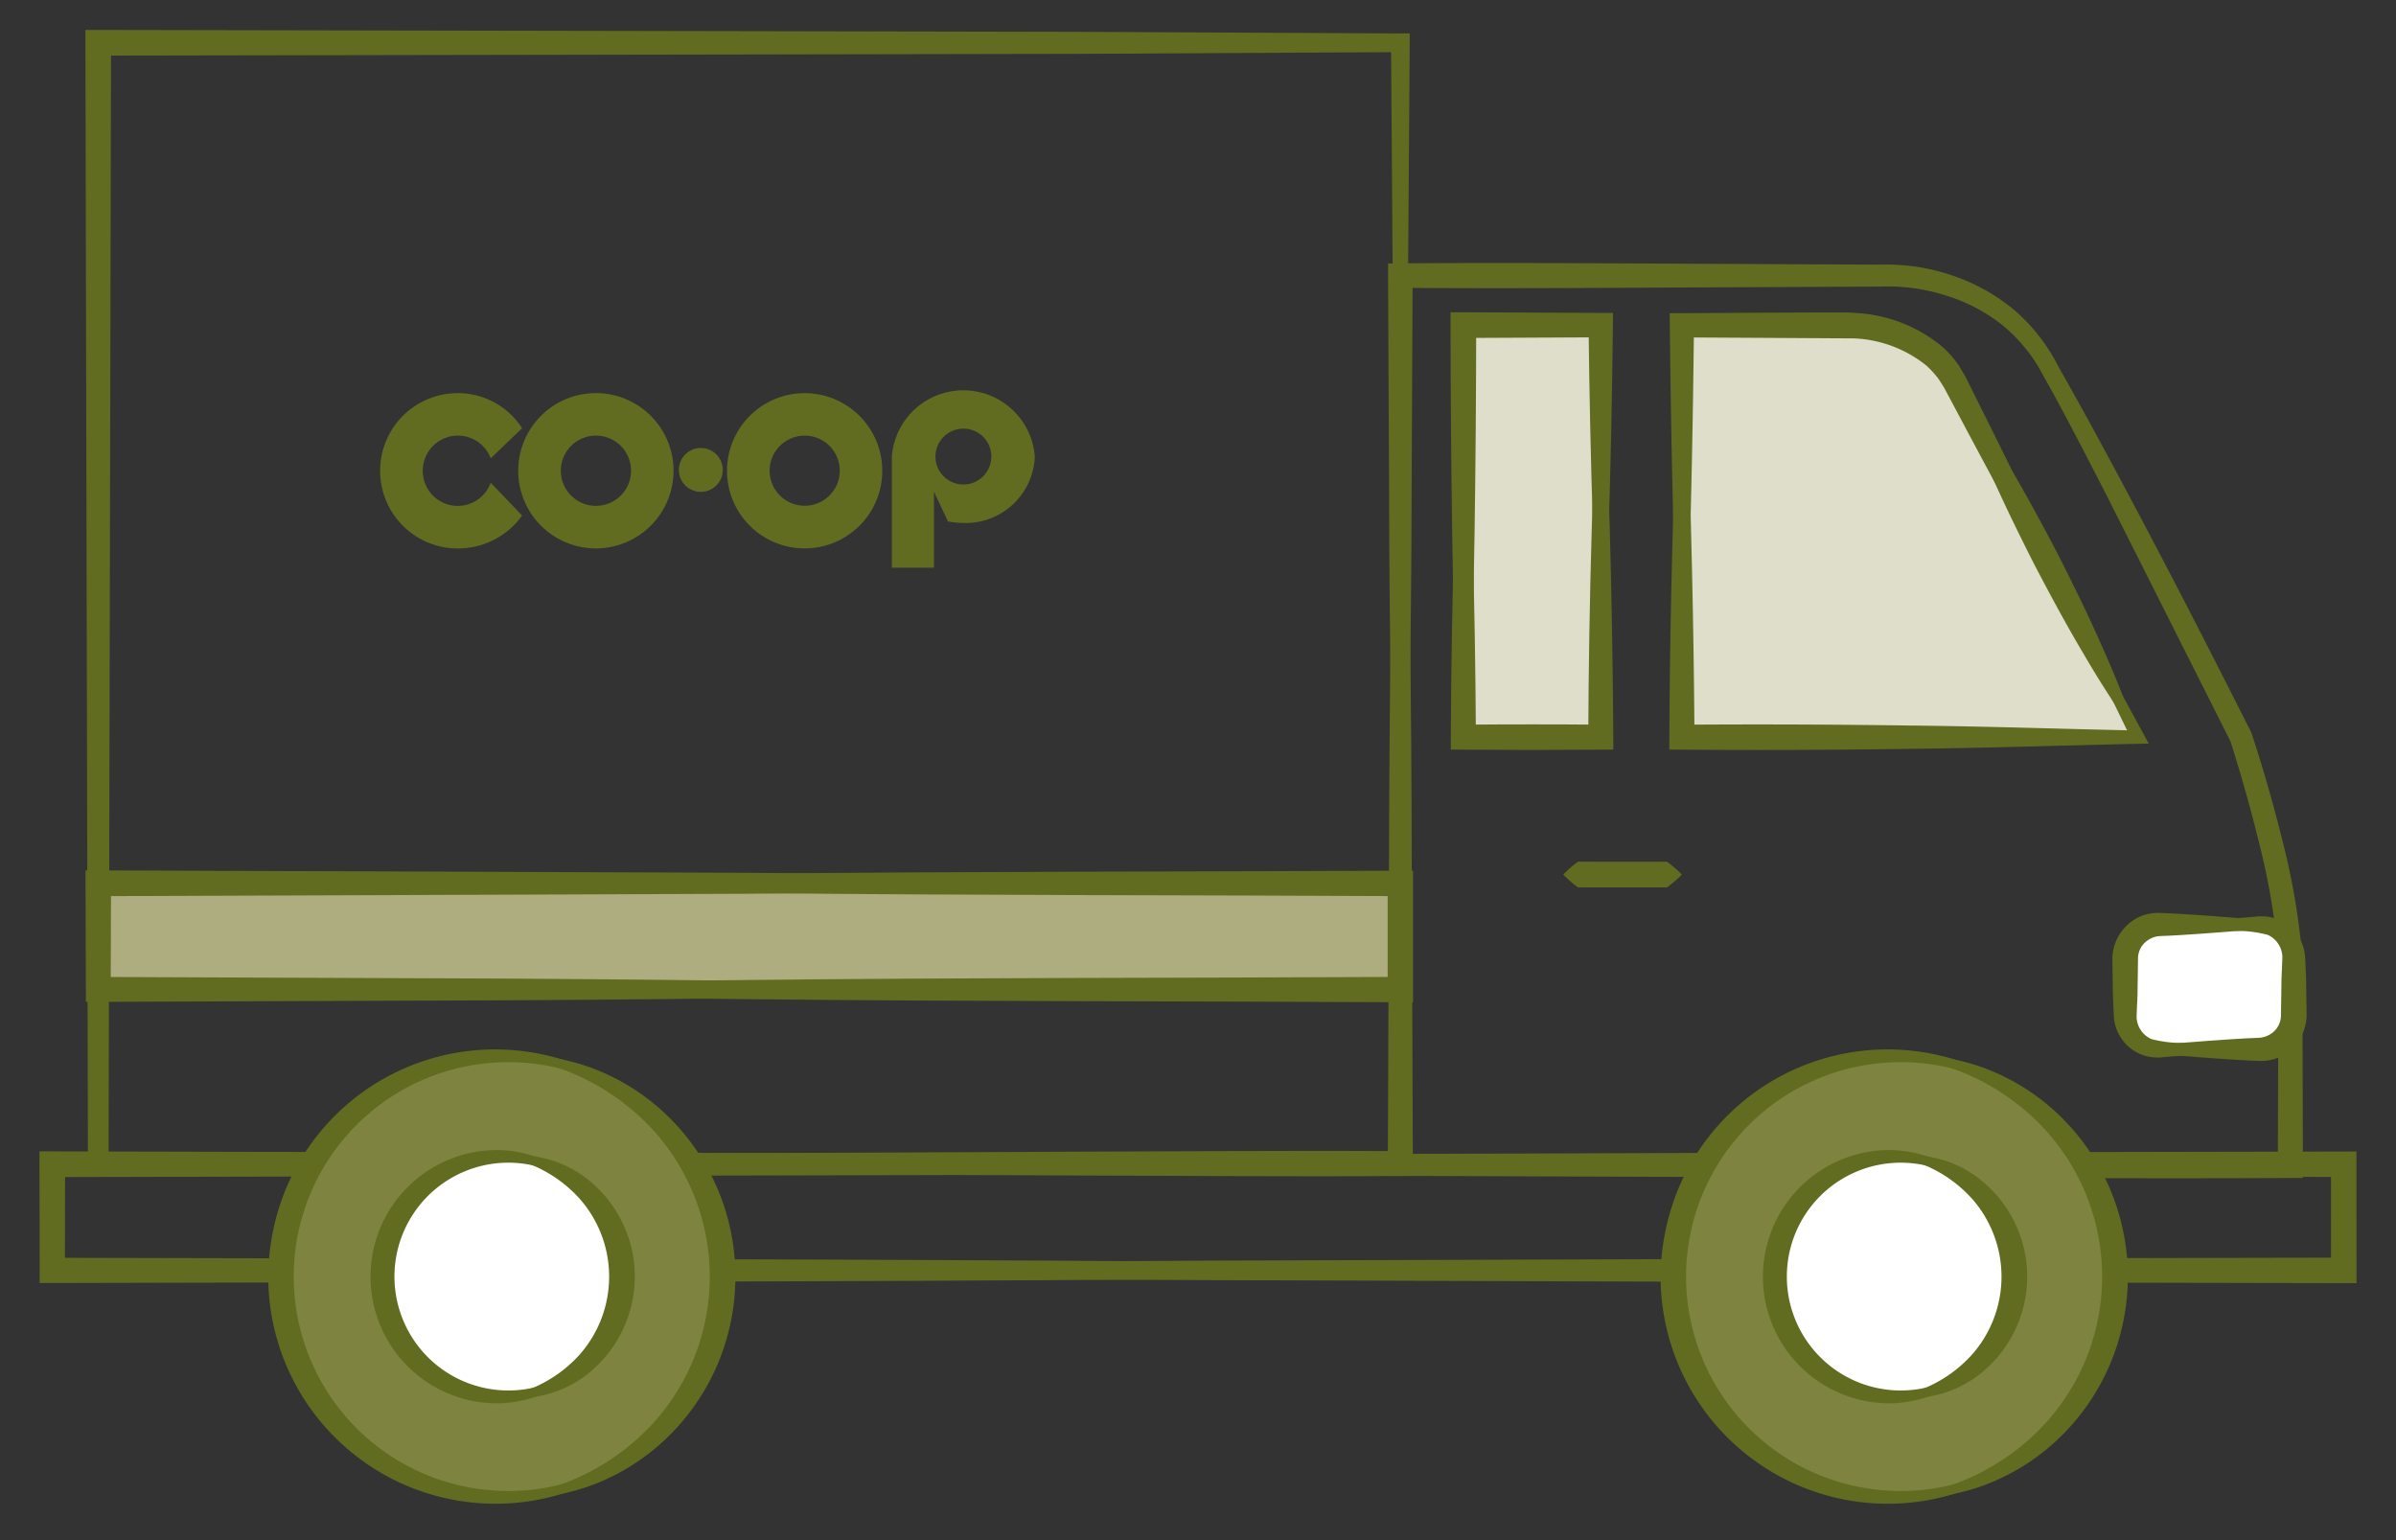 <?xml version="1.0" encoding="UTF-8"?> <svg xmlns="http://www.w3.org/2000/svg" width="140" height="90" viewBox="0 0 140 90"><rect x="0" y="0" width="140" height="90" fill="#333333" stroke="none"/><defs><style> .cls-1 { fill: #616c20; } .cls-2 { fill: #adad7f; } .cls-3 { fill: #fff; } .cls-4 { fill: #dedecb; } .cls-5 { fill: #7e8340; } </style></defs><g id="レイヤー_2" data-name="レイヤー 2"><g><path class="cls-1" d="M28.672,26.782l1.836-1.759a4.466,4.466,0,0,0-3.758-2.05,4.539,4.539,0,0,0,0,9.078,4.616,4.616,0,0,0,3.758-1.925l-1.836-1.917a2.045,2.045,0,0,1-3.97-.7,2.052,2.052,0,0,1,3.97-.731m8.2.731a2.052,2.052,0,1,1-2.05-2.053,2.048,2.048,0,0,1,2.05,2.053m2.484,0a4.538,4.538,0,1,0-4.534,4.538,4.541,4.541,0,0,0,4.534-4.538m2.876-.05a1.282,1.282,0,1,0-1.284,1.284,1.285,1.285,0,0,0,1.284-1.284m6.836.05a2.049,2.049,0,1,1-2.049-2.053,2.048,2.048,0,0,1,2.049,2.053m2.484,0a4.536,4.536,0,1,0-4.533,4.538,4.534,4.534,0,0,0,4.533-4.538m6.372-.828a1.632,1.632,0,1,1-1.63-1.633,1.63,1.63,0,0,1,1.63,1.633m2.541,0a4.189,4.189,0,0,0-8.354,0v6.492h2.461V28.736l.816,1.733a4.526,4.526,0,0,0,.9.09,4.038,4.038,0,0,0,4.177-3.879"></path><path class="cls-1" d="M81.825,67.992l-37.9.356L5.739,68.6l-.6,0,0-.609L4.99,2.5l0-.75h.751l38.043.071L62.8,1.859l19.021.095.55,0,0,.543-.232,32.876Zm0,0-.313-32.876L81.279,2.5l.546.546-19.021.1-19.022.036L5.739,3.249,6.488,2.5,6.344,67.992l-.605-.605,37.9.25Z"></path><path class="cls-1" d="M81.826,16.1l15.966-.237,8.068-.124,4.05-.041A11.884,11.884,0,0,1,114,16.26a11.087,11.087,0,0,1,3.673,1.955,10.661,10.661,0,0,1,2.606,3.239c1.353,2.329,2.611,4.69,3.876,7.052,2.526,4.724,4.965,9.488,7.376,14.27l.021.042.014.045c.669,2.037,1.254,4.076,1.771,6.151a41.549,41.549,0,0,1,1.136,6.353c.08,1.121.051,2.165.061,3.223l.009,3.174.017,6.348,0,.725-.731,0c-8.668.047-17.336-.018-26-.031l-26-.091-.613,0,.006-.605.251-26.152Zm0,0,.356,26.152.251,25.857-.608-.608,26-.09c8.668-.014,17.336-.078,26-.031l-.729.729.018-6.348.009-3.174c0-1.056.028-2.131-.039-3.121a40.334,40.334,0,0,0-1.065-6.135c-.5-2.034-1.067-4.068-1.707-6.055l.036.086-7.213-14.329c-1.22-2.376-2.44-4.76-3.736-7.079a9.68,9.68,0,0,0-2.334-3.02,10.218,10.218,0,0,0-3.339-1.848,11.062,11.062,0,0,0-3.809-.584l-3.977-.041-7.985-.124Z"></path><g><rect class="cls-2" x="5.739" y="51.617" width="76.086" height="6.202"></rect><path class="cls-1" d="M81.825,57.819c-12.482.2-25.126.373-37.835.5q-9.519.131-19.1.152l-19.147.075-.726,0,0-.732-.021-6.2,0-.752.751,0,38.043.141L62.8,51.2c6.34.051,12.681.193,19.021.285l.135,0,0,.13Zm0,0-.131-6.2.131.132c-6.34.092-12.681.235-19.021.285l-19.022.191-38.043.141.749-.749-.02,6.2-.729-.729,18.9.075q9.447.027,18.938.152Z"></path></g><g><rect class="cls-3" x="124.177" y="54.024" width="9.85" height="7.297" rx="2"></rect><path class="cls-1" d="M134.027,59.32a2.028,2.028,0,0,1-.846,1.665,2.212,2.212,0,0,1-.9.381c-.335.048-.647.037-.971.059-1.285.067-2.571.164-3.856.268l-.964.076a2.878,2.878,0,0,1-1.12-.061,2.57,2.57,0,0,1-1.731-1.657,2.523,2.523,0,0,1-.122-.627l-.025-.508c-.012-.321-.034-.642-.036-.964l-.028-1.928a2.747,2.747,0,0,1,1.2-2.234,2.571,2.571,0,0,1,1.219-.432c.108-.013.216-.009.323-.012l.243.01.482.021c1.286.067,2.571.166,3.856.27l.965.076a3.038,3.038,0,0,1,1.025.194,2.208,2.208,0,0,1,1.309,1.526,3.317,3.317,0,0,1,.042.985c-.011.322-.035.643-.035.965Zm0,0a27.645,27.645,0,0,0-.18-3.819,1.821,1.821,0,0,0-1.253-1.155,2.353,2.353,0,0,0-.879-.021l-.965.076c-1.285.1-2.57.2-3.856.27l-.482.021-.239.011c-.052.009-.106.009-.157.021a1.47,1.47,0,0,0-.563.251,1.285,1.285,0,0,0-.527,1.049l-.028,1.928c0,.322-.025.643-.036.964l-.017.456a1.236,1.236,0,0,0,.03.321,1.453,1.453,0,0,0,.831,1.025,7.024,7.024,0,0,0,1.748.229c1.285.1,2.571.2,3.856.269.318.007.651.044.956.026a1.828,1.828,0,0,0,.882-.3A2,2,0,0,0,134.027,59.32Z"></path></g><g><rect class="cls-4" x="85.505" y="19" width="8.026" height="24.079"></rect><path class="cls-1" d="M93.532,43.079l-8.027.365-.352.017-.013-.382c-.273-8.026-.373-16.052-.384-24.078v-.754l.75,0,8.026.039.718,0L94.242,19c-.043,4.1-.127,8.192-.256,12.227Zm0,0-.454-12.227c-.13-3.992-.214-7.922-.257-11.851l.71.71-8.026.039.75-.749c-.012,8.026-.111,16.052-.384,24.078l-.366-.366Z"></path></g><g><path class="cls-4" d="M114.188,22.273l10.719,20.806H98.274V19h9.556S112.4,18.907,114.188,22.273Z"></path><path class="cls-1" d="M114.188,22.273c1.8,3.462,3.607,6.918,5.456,10.353L125.252,42.9l.3.553-.646.013c-4.439.094-8.878.249-13.316.293q-6.658.1-13.317.048l-.732-.006,0-.723q.031-6.02.2-12.039L98.038,19l.006-.243.23.007c2.842.073,5.683.141,8.525.173a10.839,10.839,0,0,1,4.2.639A5.936,5.936,0,0,1,114.188,22.273Zm0,0a5.92,5.92,0,0,0-3.206-2.656,9.349,9.349,0,0,0-2.059-.506,14.716,14.716,0,0,0-2.122-.047c-2.842.031-5.684.1-8.527.172L98.51,19l.3,12.039q.159,6.02.2,12.039l-.729-.728q6.658-.048,13.317.048c4.438.043,8.877.2,13.316.292l-.346.566-5.11-10.531Q116.865,27.476,114.188,22.273Z"></path></g><path class="cls-1" d="M136.946,74.236l-66.733.514c-22.337.168-44.766.16-67.159.224l-.736,0v-.74l-.012-6.2,0-.751h.751L70,67.439l33.473.2,33.473.333h.066v.065Zm0,0-.065-6.2.065.064-33.473.333L70,68.629l-66.946.155.749-.749-.012,6.2L3.054,73.5c22.237.063,44.44.055,66.733.223Z"></path><path class="cls-1" d="M91.343,51.106a6.46,6.46,0,0,1,.866-.758c.289.015.578,0,.867.008h4.332a7.824,7.824,0,0,1,.866.75,8.041,8.041,0,0,1-.866.75H93.076c-.289,0-.578-.008-.867.007A6.594,6.594,0,0,1,91.343,51.106Z"></path><path class="cls-1" d="M124.177,56.024a2.031,2.031,0,0,1,.847-1.665,2.187,2.187,0,0,1,.9-.38c.335-.048.647-.038.971-.059,1.286-.068,2.571-.165,3.856-.269l.965-.076a2.879,2.879,0,0,1,1.12.061,2.572,2.572,0,0,1,1.731,1.657,2.529,2.529,0,0,1,.121.628l.026.507c.011.322.033.643.035.965l.029,1.927a2.749,2.749,0,0,1-1.2,2.235,2.574,2.574,0,0,1-1.219.432c-.107.013-.216.009-.323.012l-.243-.011-.482-.021c-1.285-.067-2.571-.165-3.856-.27l-.964-.076a3,3,0,0,1-1.025-.193,2.208,2.208,0,0,1-1.309-1.526,3.292,3.292,0,0,1-.042-.986c.011-.321.034-.642.034-.964Zm0,0a27.636,27.636,0,0,0,.181,3.819A1.821,1.821,0,0,0,125.611,61a2.4,2.4,0,0,0,.879.021l.964-.077c1.285-.1,2.571-.2,3.856-.27l.482-.02.239-.011c.053-.01.106-.009.157-.022a1.46,1.46,0,0,0,.564-.251,1.283,1.283,0,0,0,.526-1.049l.029-1.927c0-.322.024-.643.035-.965l.017-.456a1.24,1.24,0,0,0-.03-.321,1.455,1.455,0,0,0-.831-1.025,7.119,7.119,0,0,0-1.748-.229c-1.285-.1-2.57-.2-3.856-.269-.317-.007-.65-.043-.955-.025a1.825,1.825,0,0,0-.883.3A2,2,0,0,0,124.177,56.024Z"></path><polygon class="cls-1" points="3.054 68.034 36.527 67.678 70 67.469 103.473 67.358 136.946 67.292 137.689 67.29 137.689 68.035 137.691 74.236 137.691 74.983 136.946 74.981 103.473 74.915 70 74.804 36.527 74.595 3.054 74.236 36.527 73.878 70 73.669 103.473 73.559 136.946 73.492 136.202 74.236 136.203 68.035 136.946 68.777 103.473 68.711 70 68.599 36.527 68.391 3.054 68.034"></polygon><path class="cls-1" d="M98.274,43.079q-.327-6.02-.487-12.039c-.11-4.013-.176-8.026-.219-12.039l-.008-.7.714,0,5.054-.03,2.526-.01h1.263l.631,0c.229,0,.473.009.7.029a8.632,8.632,0,0,1,5.061,1.986,6.081,6.081,0,0,1,.941,1.077l.369.616.283.566,1.128,2.264q2.252,4.53,4.432,9.1c1.446,3.049,2.875,6.106,4.249,9.19-1.714-2.909-3.373-5.846-5.015-8.792s-3.245-5.911-4.832-8.885l-1.187-2.232-.3-.558-.294-.46a5.4,5.4,0,0,0-.735-.808,7.212,7.212,0,0,0-4.216-1.58l-10.057-.057L98.981,19c-.044,4.013-.11,8.026-.219,12.039S98.493,39.066,98.274,43.079Z"></path><path class="cls-1" d="M93.532,19c.143,2.006.215,4.013.317,6.019s.155,4.013.216,6.02c.106,4.013.179,8.026.2,12.039l0,.724-.733.006q-4.013.032-8.026,0l-.733-.007,0-.724c.015-4.013.088-8.026.195-12.039.059-2.007.119-4.014.216-6.02s.174-4.013.319-6.019c.145,2.006.217,4.013.32,6.019s.156,4.013.215,6.02c.107,4.013.18,8.026.2,12.039l-.731-.73q4.014-.034,8.026,0l-.729.729q.025-6.02.2-12.039c.06-2.007.118-4.014.216-6.02S93.388,21.007,93.532,19Z"></path><path class="cls-1" d="M5.739,51.617c6.34-.162,12.681-.235,19.022-.352l19.021-.206c12.681-.143,25.362-.115,38.043-.18l.738,0v7.688l-.741,0c-12.681-.065-25.362-.039-38.043-.179l-19.021-.207c-6.341-.118-12.682-.19-19.022-.354,6.34-.163,12.681-.235,19.022-.354l19.021-.207c12.681-.14,25.362-.114,38.043-.179l-.74.74,0-6.2.738.739c-12.681-.066-25.362-.038-38.043-.181l-19.021-.206C18.42,51.852,12.079,51.779,5.739,51.617Z"></path><path class="cls-1" d="M81.825,2.5c.282,10.915.434,21.831.544,32.746q.117,8.187.122,16.373l.063,16.373,0,.724-.732.005c-6.34.048-12.681-.017-19.021-.03L43.782,68.6l-19.021-.221c-6.341-.121-12.682-.209-19.022-.387,6.34-.177,12.681-.265,19.022-.385l19.021-.223L62.8,67.3c6.34-.014,12.681-.079,19.021-.031l-.728.728.062-16.373q.015-8.186.123-16.373C81.391,24.331,81.543,13.415,81.825,2.5Z"></path><path class="cls-1" d="M81.825,68.112c-.15-4.334-.222-8.668-.33-13l-.2-13c-.069-4.334-.123-8.668-.128-13l-.061-13,0-.714.724-.007c5.351-.045,10.7-.01,16.052.017l8.027.038,4.013.019a11.768,11.768,0,0,1,4.142.629,11.254,11.254,0,0,1,3.676,2.059,10.7,10.7,0,0,1,2.548,3.309c1.3,2.359,2.5,4.747,3.715,7.137,2.372,4.8,4.706,9.618,6.946,14.48L123.3,28.953c-1.275-2.349-2.549-4.7-3.9-7a9.608,9.608,0,0,0-2.392-2.95,10.053,10.053,0,0,0-3.336-1.743,11.123,11.123,0,0,0-3.76-.514l-4.013.019-8.027.037c-5.35.028-10.7.062-16.052.017l.72-.721-.06,13c-.006,4.334-.06,8.668-.129,13l-.2,13C82.048,59.444,81.976,63.778,81.825,68.112Z"></path><g><g><circle class="cls-5" cx="29.322" cy="74.601" r="12.899"></circle><path class="cls-1" d="M42.22,74.6a12.515,12.515,0,0,0-12.9-12.525,12.529,12.529,0,0,0,0,25.047A12.512,12.512,0,0,0,42.22,74.6Zm0,0a13.273,13.273,0,1,1-26.546,0,13.7,13.7,0,0,1,1.066-5.212A13.244,13.244,0,0,1,29.322,61.33,13.286,13.286,0,0,1,42.22,74.6Z"></path></g><g><circle class="cls-3" cx="29.322" cy="74.601" r="7.02"></circle><path class="cls-1" d="M36.342,74.6a6.64,6.64,0,0,0-7.02-6.646,6.656,6.656,0,0,0,0,13.29,6.639,6.639,0,0,0,7.02-6.644Zm0,0a7.415,7.415,0,0,1-7.02,7.4,7.4,7.4,0,1,1,0-14.79,7.413,7.413,0,0,1,7.02,7.393Z"></path></g><path class="cls-1" d="M29.322,87.5a13.549,13.549,0,0,0,8.708-4.19,12.736,12.736,0,0,0,0-17.415A13.556,13.556,0,0,0,29.322,61.7a12.305,12.305,0,0,1,5.076.643,12.726,12.726,0,0,1,4.458,2.721,13.062,13.062,0,0,1,3.037,4.327,13.123,13.123,0,0,1,0,10.415,13.042,13.042,0,0,1-3.038,4.325A12.713,12.713,0,0,1,34.4,86.855,12.3,12.3,0,0,1,29.322,87.5Z"></path><path class="cls-1" d="M29.322,81.622a7.742,7.742,0,0,0,4.551-2.469,6.881,6.881,0,0,0,0-9.1,7.749,7.749,0,0,0-4.549-2.47A6.513,6.513,0,0,1,34.7,69.224a7.24,7.24,0,0,1,0,10.754A6.523,6.523,0,0,1,29.322,81.622Z"></path></g><g><g><circle class="cls-5" cx="110.678" cy="74.601" r="12.899"></circle><path class="cls-1" d="M123.577,74.6a12.516,12.516,0,0,0-12.9-12.525,12.529,12.529,0,0,0,0,25.047,12.512,12.512,0,0,0,12.9-12.522Zm0,0a13.273,13.273,0,1,1-26.546,0A13.7,13.7,0,0,1,98.1,69.389a13.24,13.24,0,0,1,12.582-8.059,13.286,13.286,0,0,1,12.9,13.271Z"></path></g><g><circle class="cls-3" cx="110.678" cy="74.601" r="7.02"></circle><path class="cls-1" d="M117.7,74.6a6.64,6.64,0,0,0-7.02-6.646,6.656,6.656,0,0,0,0,13.29A6.639,6.639,0,0,0,117.7,74.6Zm0,0a7.415,7.415,0,0,1-7.02,7.4,7.4,7.4,0,1,1,0-14.79A7.413,7.413,0,0,1,117.7,74.6Z"></path></g><path class="cls-1" d="M110.679,87.5a13.551,13.551,0,0,0,8.708-4.19,12.735,12.735,0,0,0,0-17.415,13.551,13.551,0,0,0-8.706-4.192,12.305,12.305,0,0,1,5.076.643,12.735,12.735,0,0,1,4.458,2.721,13.062,13.062,0,0,1,3.037,4.327,13.117,13.117,0,0,1,0,10.415,13.039,13.039,0,0,1-3.037,4.325,12.722,12.722,0,0,1-4.457,2.721A12.3,12.3,0,0,1,110.679,87.5Z"></path><path class="cls-1" d="M110.679,81.622a7.745,7.745,0,0,0,4.551-2.469,6.881,6.881,0,0,0,0-9.1,7.752,7.752,0,0,0-4.549-2.47,6.511,6.511,0,0,1,5.377,1.643,7.238,7.238,0,0,1,0,10.754A6.523,6.523,0,0,1,110.679,81.622Z"></path></g><path class="cls-1" d="M114.188,22.273a58,58,0,0,1,3.2,4.935c1,1.679,1.922,3.4,2.828,5.125.882,1.74,1.746,3.488,2.533,5.276a57.335,57.335,0,0,1,2.16,5.47,57.353,57.353,0,0,1-3.2-4.933c-1-1.68-1.921-3.4-2.826-5.127-.88-1.74-1.744-3.489-2.531-5.277A58.242,58.242,0,0,1,114.188,22.273Z"></path></g></g></svg> 